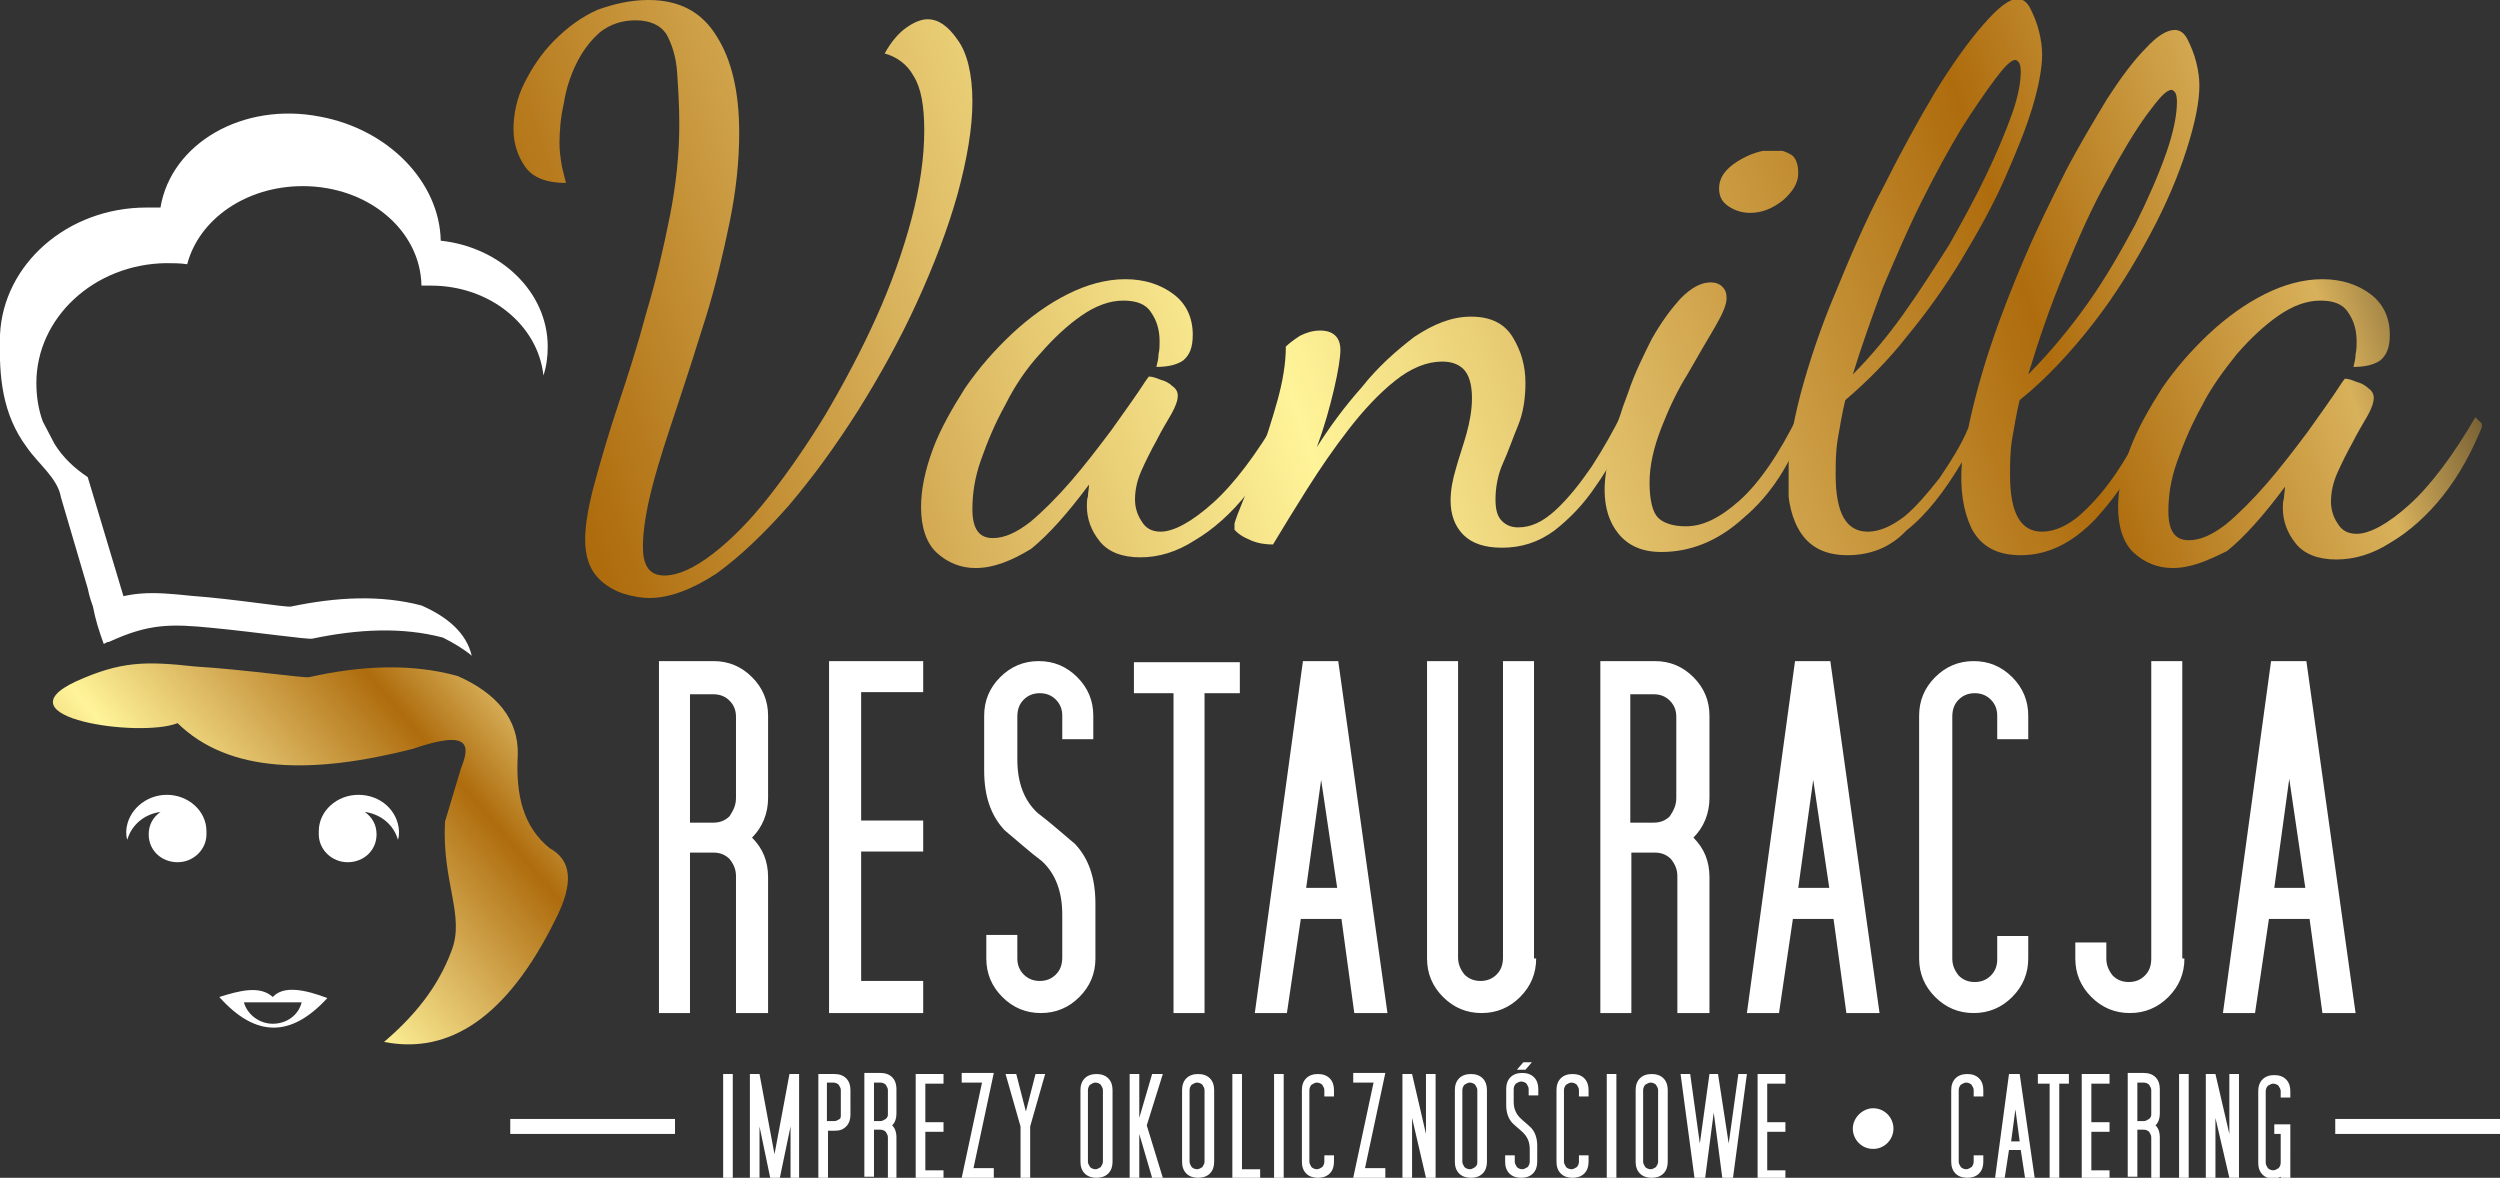 <?xml version="1.0" encoding="utf-8"?>
<!-- Generator: Adobe Illustrator 24.1.3, SVG Export Plug-In . SVG Version: 6.00 Build 0)  -->
<svg version="1.1" id="Warstwa_1" xmlns="http://www.w3.org/2000/svg" xmlns:xlink="http://www.w3.org/1999/xlink" x="0px" y="0px"
	 viewBox="0 0 233.7 110.1" style="enable-background:new 0 0 233.7 110.1;" xml:space="preserve">
<rect x="0" y="0" width="233.7" height="110.1" fill="#333333" stroke="none"/>
<style type="text/css">
	.st0{clip-path:url(#SVGID_2_);fill:url(#SVGID_3_);}
	.st1{clip-path:url(#SVGID_5_);fill:url(#SVGID_6_);}
	.st2{clip-path:url(#SVGID_8_);fill:url(#SVGID_9_);}
	.st3{clip-path:url(#SVGID_11_);fill:url(#SVGID_12_);}
	.st4{clip-path:url(#SVGID_14_);fill:url(#SVGID_15_);}
	.st5{clip-path:url(#SVGID_17_);fill:url(#SVGID_18_);}
	.st6{fill-rule:evenodd;clip-rule:evenodd;fill:#FFFFFF;}
	.st7{clip-path:url(#SVGID_20_);fill:url(#SVGID_21_);}
</style>
<g>
	<defs>
		<path id="SVGID_1_" d="M60.7,55.9c-0.6,0-1.4-0.1-2.4-0.4c-0.9-0.3-1.8-0.8-2.5-1.6c-0.7-0.8-1.1-1.9-1.1-3.5
			c0-1.3,0.3-3.1,0.9-5.3c0.6-2.2,1.3-4.6,2.2-7.3c0.9-2.7,1.8-5.5,2.6-8.5c0.9-3,1.6-6,2.2-9c0.6-3,0.9-5.9,0.9-8.7
			c0-1.7-0.1-3.3-0.2-4.8c-0.1-1.5-0.5-2.7-1-3.6c-0.6-0.9-1.6-1.3-2.9-1.3c-1.3,0-2.4,0.4-3.3,1.1c-0.9,0.8-1.6,1.7-2.2,2.9
			c-0.6,1.2-1,2.5-1.2,3.8c-0.3,1.3-0.4,2.6-0.4,3.7c0,0.7,0.1,1.4,0.2,2c0.1,0.6,0.3,1.2,0.4,1.7c-1.8,0-3.1-0.5-3.8-1.5
			c-0.7-1-1.1-2.2-1.1-3.5c0-1.4,0.3-2.9,1-4.3c0.7-1.4,1.6-2.8,2.8-4c1.2-1.2,2.5-2.2,4.1-2.9C57.3,0.4,58.9,0,60.6,0
			c2.9,0,5,1.1,6.4,3.4c1.4,2.2,2.1,5.2,2.1,9c0,2.7-0.3,5.5-0.9,8.4c-0.6,2.9-1.3,5.9-2.2,8.8c-0.9,2.9-1.8,5.7-2.7,8.4
			c-0.9,2.7-1.7,5.1-2.3,7.4c-0.6,2.3-0.9,4.2-0.9,5.7c0,0.8,0.1,1.4,0.4,1.9c0.3,0.5,0.8,0.8,1.6,0.8c1.3,0,2.8-0.7,4.5-2
			c1.7-1.3,3.5-3.1,5.3-5.4c1.8-2.3,3.6-4.9,5.3-7.7c1.7-2.9,3.3-5.9,4.7-9c1.4-3.1,2.5-6.2,3.3-9.2c0.8-3,1.2-5.8,1.2-8.3
			c0-2.3-0.3-4-1-5.1C84.8,6,83.8,5.3,82.7,5c0.6-1.1,1.3-1.9,2-2.4c0.7-0.5,1.4-0.8,2-0.8c1,0,1.9,0.6,2.8,1.9
			c0.9,1.2,1.4,3.2,1.4,5.8c0,2.5-0.5,5.4-1.4,8.7c-0.9,3.2-2.2,6.6-3.8,10.1c-1.6,3.5-3.5,6.9-5.5,10.1c-2.1,3.3-4.2,6.2-6.5,8.9
			c-2.3,2.6-4.5,4.7-6.7,6.3C64.7,55.1,62.6,55.9,60.7,55.9"/>
	</defs>
	<clipPath id="SVGID_2_">
		<use xlink:href="#SVGID_1_"  style="overflow:visible;"/>
	</clipPath>
	<linearGradient id="SVGID_3_" gradientUnits="userSpaceOnUse" x1="50.092" y1="34.622" x2="223.472" y2="-25.378">
		<stop  offset="0" style="stop-color:#AE6C0D"/>
		<stop  offset="0.18" style="stop-color:#D8B15B"/>
		<stop  offset="0.36" style="stop-color:#FFF499"/>
		<stop  offset="0.54" style="stop-color:#D8B15B"/>
		<stop  offset="0.73" style="stop-color:#AE6C0D"/>
		<stop  offset="0.87" style="stop-color:#D8B15B"/>
		<stop  offset="1" style="stop-color:#040007"/>
	</linearGradient>
	<rect x="47.9" class="st0" width="43" height="55.9"/>
</g>
<g>
	<defs>
		<path id="SVGID_4_" d="M91.2,53.1c-1.4,0-2.6-0.5-3.6-1.4c-1-0.9-1.5-2.4-1.5-4.3c0-1.7,0.4-3.5,1.1-5.4c0.7-1.9,1.8-3.8,3-5.7
			c1.3-1.9,2.8-3.6,4.4-5.1c1.6-1.5,3.4-2.8,5.2-3.7c1.8-0.9,3.6-1.4,5.4-1.4c1.8,0,3.3,0.5,4.5,1.4c1.2,0.9,1.8,2.2,1.8,3.8
			c0,1.2-0.3,1.9-0.9,2.4c-0.6,0.4-1.4,0.6-2.5,0.6c0.1-0.4,0.2-0.8,0.2-1.2c0.1-0.4,0.1-0.8,0.1-1.2c0-1.1-0.3-2-0.8-2.7
			c-0.5-0.8-1.4-1.1-2.6-1.1c-1.3,0-2.6,0.5-3.9,1.4c-1.3,0.9-2.6,2.1-3.9,3.6C96,34.4,94.9,36,94,37.8c-1,1.8-1.7,3.5-2.3,5.2
			c-0.6,1.7-0.8,3.2-0.8,4.6c0,1.8,0.6,2.7,1.9,2.7c1.1,0,2.2-0.5,3.5-1.5c1.2-1,2.5-2.3,3.8-3.8c1.3-1.5,2.6-3.2,3.8-4.8
			c1.2-1.7,2.3-3.2,3.2-4.6c0.2-0.3,0.3-0.4,0.3-0.4c0.3,0,0.6,0.1,1.1,0.3c0.4,0.1,0.8,0.3,1.1,0.6c0.3,0.2,0.5,0.5,0.5,0.9
			c0,0.4-0.2,1-0.6,1.7c-0.4,0.7-0.9,1.5-1.4,2.5c-0.5,0.9-1,1.9-1.4,2.8c-0.4,0.9-0.6,1.8-0.6,2.7c0,0.7,0.2,1.4,0.6,2
			c0.4,0.7,1,1,1.8,1c1.2,0,2.9-0.9,4.9-2.7c2-1.8,4.1-4.6,6.2-8.2l0.7,0.7c-1,2.5-2.2,4.7-3.7,6.6c-1.5,1.9-3.2,3.4-4.9,4.4
			c-1.7,1.1-3.4,1.6-5.1,1.6c-1.7,0-3-0.5-3.8-1.5c-0.8-1-1.2-2.1-1.2-3.3c0-0.3,0-0.6,0.1-0.9c0-0.3,0.1-0.7,0.1-1.1
			c-2,2.7-3.8,4.7-5.4,6C94.6,52.4,92.9,53.1,91.2,53.1"/>
	</defs>
	<clipPath id="SVGID_5_">
		<use xlink:href="#SVGID_4_"  style="overflow:visible;"/>
	</clipPath>
	<linearGradient id="SVGID_6_" gradientUnits="userSpaceOnUse" x1="57.299" y1="55.449" x2="230.679" y2="-4.551">
		<stop  offset="0" style="stop-color:#AE6C0D"/>
		<stop  offset="0.18" style="stop-color:#D8B15B"/>
		<stop  offset="0.36" style="stop-color:#FFF499"/>
		<stop  offset="0.54" style="stop-color:#D8B15B"/>
		<stop  offset="0.73" style="stop-color:#AE6C0D"/>
		<stop  offset="0.87" style="stop-color:#D8B15B"/>
		<stop  offset="1" style="stop-color:#040007"/>
	</linearGradient>
	<rect x="86.1" y="26.1" class="st1" width="34.1" height="27"/>
</g>
<g>
	<defs>
		<path id="SVGID_7_" d="M140.4,51.2c-1.6,0-2.8-0.4-3.6-1.2c-0.8-0.8-1.2-1.9-1.2-3.2c0-1,0.2-2,0.5-3c0.3-1.1,0.7-2.2,1-3.3
			c0.3-1.1,0.5-2.2,0.5-3.3c0-1.3-0.3-2.2-0.8-2.7c-0.5-0.5-1.2-0.7-2-0.7c-1.4,0-2.9,0.6-4.4,1.8c-1.5,1.2-2.9,2.7-4.3,4.5
			c-1.4,1.8-2.7,3.7-3.9,5.6c-1.2,1.9-2.3,3.7-3.2,5.2c-0.7,0-1.4-0.1-2.1-0.4c-0.7-0.3-1.2-0.6-1.6-1.1c0-0.2,0.2-0.9,0.7-2.1
			c0.5-1.2,1-2.7,1.7-4.4c0.6-1.8,1.2-3.6,1.7-5.4c0.5-1.8,0.8-3.5,0.8-5.1c0.3-0.3,0.7-0.6,1.3-1c0.6-0.3,1.2-0.5,1.9-0.5
			c1.2,0,1.9,0.6,1.9,1.8c0,0.7-0.2,2-0.6,3.7c-0.4,1.7-0.9,3.5-1.6,5.4c1.2-1.9,2.6-3.8,4.2-5.6c1.5-1.9,3.2-3.4,4.9-4.7
			c1.8-1.2,3.5-1.9,5.3-1.9c1.8,0,3.1,0.6,3.9,1.9c0.8,1.3,1.2,2.7,1.2,4.3c0,1.4-0.2,2.8-0.7,4c-0.5,1.2-0.9,2.4-1.4,3.5
			c-0.5,1.1-0.7,2.3-0.7,3.4c0,1,0.2,1.6,0.6,2c0.4,0.4,0.9,0.6,1.5,0.6c1.2,0,2.3-0.5,3.5-1.6c1.2-1.1,2.3-2.5,3.4-4.1
			c1.1-1.7,2-3.3,2.9-5.1l0.8,0.9c-1,2.3-2.1,4.3-3.3,6c-1.2,1.8-2.5,3.1-3.9,4.2C143.8,50.7,142.2,51.2,140.4,51.2"/>
	</defs>
	<clipPath id="SVGID_8_">
		<use xlink:href="#SVGID_7_"  style="overflow:visible;"/>
	</clipPath>
	<linearGradient id="SVGID_9_" gradientUnits="userSpaceOnUse" x1="60.851" y1="65.712" x2="234.231" y2="5.712">
		<stop  offset="0" style="stop-color:#AE6C0D"/>
		<stop  offset="0.18" style="stop-color:#D8B15B"/>
		<stop  offset="0.36" style="stop-color:#FFF499"/>
		<stop  offset="0.54" style="stop-color:#D8B15B"/>
		<stop  offset="0.73" style="stop-color:#AE6C0D"/>
		<stop  offset="0.87" style="stop-color:#D8B15B"/>
		<stop  offset="1" style="stop-color:#040007"/>
	</linearGradient>
	<rect x="115.4" y="29.6" class="st2" width="37" height="21.6"/>
</g>
<g>
	<defs>
		<path id="SVGID_10_" d="M163.6,19.9c-0.7,0-1.4-0.2-2-0.6c-0.6-0.4-0.9-0.9-0.9-1.7c0-1,0.6-1.8,1.7-2.5c1.1-0.7,2.3-1.1,3.4-1.1
			c0.7,0,1.2,0.2,1.7,0.5c0.4,0.3,0.6,0.9,0.6,1.7c0,0.9-0.5,1.7-1.4,2.5C165.7,19.5,164.7,19.9,163.6,19.9 M155.3,51.6
			c-1.8,0-3.1-0.6-4-1.7c-0.9-1.1-1.3-2.5-1.3-4.1c0-1.1,0.2-2.4,0.6-4c0.4-1.6,0.9-3.3,1.6-5.1c0.6-1.8,1.4-3.4,2.2-5
			c0.9-1.6,1.8-2.8,2.7-3.8c1-1,1.9-1.5,2.8-1.5c0.4,0,0.8,0.1,1.1,0.4c0.3,0.3,0.4,0.6,0.4,1.1c0,0.6-0.4,1.5-1.1,2.7
			c-0.7,1.2-1.6,2.7-2.5,4.3c-1,1.6-1.8,3.3-2.5,5.1c-0.7,1.8-1.1,3.5-1.1,5.1c0,1.7,0.3,2.8,0.8,3.3s1.4,0.8,2.6,0.8
			c1.6,0,3.2-0.8,5-2.4c1.8-1.6,3.7-4.3,5.6-8.2l0.6,0.7c-1.3,4-3.3,7-5.8,9.1C160.6,50.6,158,51.6,155.3,51.6z"/>
	</defs>
	<clipPath id="SVGID_11_">
		<use xlink:href="#SVGID_10_"  style="overflow:visible;"/>
	</clipPath>
	<linearGradient id="SVGID_12_" gradientUnits="userSpaceOnUse" x1="61.24" y1="66.837" x2="234.62" y2="6.837">
		<stop  offset="0" style="stop-color:#AE6C0D"/>
		<stop  offset="0.18" style="stop-color:#D8B15B"/>
		<stop  offset="0.36" style="stop-color:#FFF499"/>
		<stop  offset="0.54" style="stop-color:#D8B15B"/>
		<stop  offset="0.73" style="stop-color:#AE6C0D"/>
		<stop  offset="0.87" style="stop-color:#D8B15B"/>
		<stop  offset="1" style="stop-color:#040007"/>
	</linearGradient>
	<rect x="150" y="14.1" class="st3" width="19" height="37.6"/>
</g>
<g>
	<defs>
		<path id="SVGID_13_" d="M189.6,35c2-2,3.9-4.3,5.6-6.7c1.7-2.4,3.1-4.9,4.4-7.3c1.2-2.4,2.2-4.7,2.9-6.7c0.7-2,1-3.6,1-4.8
			c0-0.5-0.1-0.8-0.2-0.9c-0.1-0.1-0.2-0.2-0.3-0.2c-0.5,0-1.2,0.8-2.3,2.3c-1.1,1.5-2.3,3.5-3.7,6.1c-1.4,2.5-2.7,5.4-4,8.6
			C191.7,28.5,190.6,31.7,189.6,35 M173.2,35c1.6-1.6,3.2-3.5,4.7-5.6c1.5-2.1,2.9-4.3,4.3-6.5c1.3-2.3,2.5-4.5,3.5-6.6
			c1-2.1,1.8-4,2.4-5.7c0.6-1.7,0.8-3,0.8-3.9c0-0.5-0.1-0.8-0.2-0.9c-0.1-0.1-0.2-0.2-0.3-0.2c-0.4,0-1,0.6-1.9,1.8
			c-0.9,1.2-2,2.8-3.2,4.7c-1.2,2-2.4,4.2-3.7,6.8s-2.4,5.2-3.6,8C175,29.6,174,32.4,173.2,35z M172.7,51.9c-2,0-3.4-0.7-4.3-2
			s-1.3-3.1-1.3-5.1c0-2.2,0.4-4.8,1.2-7.9c0.8-3,1.9-6.3,3.3-9.6c1.4-3.4,2.8-6.7,4.5-9.9c1.6-3.2,3.2-6.1,4.8-8.8
			c1.6-2.6,3.1-4.7,4.5-6.3c1.4-1.6,2.4-2.4,3.2-2.4c0.5,0,0.9,0.3,1.2,0.9c0.3,0.6,0.6,1.3,0.8,2.1c0.2,0.8,0.3,1.5,0.3,2.2
			c0,1.2-0.3,2.9-0.9,4.9c-0.6,2-1.5,4.2-2.6,6.7c-1.1,2.5-2.5,5-4,7.5c-1.5,2.5-3.2,4.9-5.1,7.2c-1.8,2.3-3.8,4.3-5.8,6
			c-0.3,1.2-0.5,2.5-0.7,3.6c-0.2,1.2-0.2,2.3-0.2,3.4c0,3.6,1,5.3,3,5.3c1.1,0,2.2-0.5,3.4-1.4c1.1-0.9,2.2-2.2,3.3-3.6
			c1-1.5,2-3,2.7-4.7c0.5-2.4,1.2-5,2.1-7.7c0.9-2.7,2-5.5,3.2-8.3c1.2-2.8,2.5-5.4,3.8-8c1.3-2.5,2.7-4.8,3.9-6.8
			c1.3-2,2.5-3.6,3.6-4.7c1.1-1.2,2-1.7,2.7-1.7c0.5,0,0.9,0.3,1.2,0.9c0.3,0.6,0.6,1.3,0.8,2.1c0.2,0.8,0.3,1.5,0.3,2.2
			c0,1.5-0.4,3.5-1.2,6c-0.8,2.5-1.9,5.1-3.4,7.9c-1.5,2.8-3.2,5.6-5.3,8.3c-2.1,2.7-4.4,5.2-6.9,7.2c-0.3,1.2-0.5,2.5-0.7,3.6
			c-0.2,1.2-0.2,2.3-0.2,3.4c0,3.6,1,5.3,3,5.3c1.2,0,2.5-0.6,3.7-1.7c1.2-1.1,2.4-2.5,3.5-4.2c1.1-1.7,2-3.4,2.8-5.2l1,0.6
			c-1.8,3.9-3.9,7-6,9.3c-2.2,2.3-4.5,3.4-7,3.4c-2.2,0-3.7-0.8-4.6-2.5c-0.8-1.7-1.1-3.7-0.9-6.2c-1.6,2.7-3.3,4.9-5.2,6.4
			C176.7,51.2,174.8,51.9,172.7,51.9z"/>
	</defs>
	<clipPath id="SVGID_14_">
		<use xlink:href="#SVGID_13_"  style="overflow:visible;"/>
	</clipPath>
	<linearGradient id="SVGID_15_" gradientUnits="userSpaceOnUse" x1="61.999" y1="69.029" x2="235.379" y2="9.029">
		<stop  offset="0" style="stop-color:#AE6C0D"/>
		<stop  offset="0.18" style="stop-color:#D8B15B"/>
		<stop  offset="0.36" style="stop-color:#FFF499"/>
		<stop  offset="0.54" style="stop-color:#D8B15B"/>
		<stop  offset="0.73" style="stop-color:#AE6C0D"/>
		<stop  offset="0.87" style="stop-color:#D8B15B"/>
		<stop  offset="1" style="stop-color:#040007"/>
	</linearGradient>
	<rect x="167.2" class="st4" width="38.5" height="51.9"/>
</g>
<g>
	<defs>
		<path id="SVGID_16_" d="M203.1,53.1c-1.4,0-2.6-0.5-3.6-1.4s-1.5-2.4-1.5-4.3c0-1.7,0.4-3.5,1.1-5.4c0.7-1.9,1.8-3.8,3-5.7
			c1.3-1.9,2.8-3.6,4.4-5.1c1.6-1.5,3.4-2.8,5.2-3.7c1.8-0.9,3.6-1.4,5.4-1.4c1.8,0,3.3,0.5,4.5,1.4c1.2,0.9,1.8,2.2,1.8,3.8
			c0,1.2-0.3,1.9-0.9,2.4c-0.6,0.4-1.4,0.6-2.5,0.6c0.1-0.4,0.2-0.8,0.2-1.2c0.1-0.4,0.1-0.8,0.1-1.2c0-1.1-0.3-2-0.8-2.7
			c-0.5-0.8-1.4-1.1-2.6-1.1c-1.3,0-2.6,0.5-3.9,1.4c-1.3,0.9-2.6,2.1-3.9,3.6c-1.2,1.5-2.4,3.1-3.3,4.9c-1,1.8-1.7,3.5-2.3,5.2
			c-0.6,1.7-0.8,3.2-0.8,4.6c0,1.8,0.6,2.7,1.9,2.7c1.1,0,2.2-0.5,3.5-1.5c1.2-1,2.5-2.3,3.8-3.8c1.3-1.5,2.6-3.2,3.8-4.8
			c1.2-1.7,2.3-3.2,3.2-4.6c0.2-0.3,0.3-0.4,0.3-0.4c0.3,0,0.6,0.1,1.1,0.3c0.4,0.1,0.8,0.3,1.1,0.6c0.3,0.2,0.5,0.5,0.5,0.9
			c0,0.4-0.2,1-0.6,1.7c-0.4,0.7-0.9,1.5-1.4,2.5c-0.5,0.9-1,1.9-1.4,2.8c-0.4,0.9-0.6,1.8-0.6,2.7c0,0.7,0.2,1.4,0.6,2
			c0.4,0.7,1,1,1.8,1c1.2,0,2.9-0.9,4.9-2.7c2-1.8,4.1-4.6,6.2-8.2l0.7,0.7c-1,2.5-2.2,4.7-3.7,6.6c-1.5,1.9-3.2,3.4-4.9,4.4
			c-1.7,1.1-3.4,1.6-5.1,1.6c-1.7,0-3-0.5-3.8-1.5c-0.8-1-1.2-2.1-1.2-3.3c0-0.3,0-0.6,0.1-0.9c0-0.3,0.1-0.7,0.1-1.1
			c-2,2.7-3.8,4.7-5.4,6C206.4,52.4,204.8,53.1,203.1,53.1"/>
	</defs>
	<clipPath id="SVGID_17_">
		<use xlink:href="#SVGID_16_"  style="overflow:visible;"/>
	</clipPath>
	<linearGradient id="SVGID_18_" gradientUnits="userSpaceOnUse" x1="69.264" y1="90.024" x2="242.644" y2="30.024">
		<stop  offset="0" style="stop-color:#AE6C0D"/>
		<stop  offset="0.18" style="stop-color:#D8B15B"/>
		<stop  offset="0.36" style="stop-color:#FFF499"/>
		<stop  offset="0.54" style="stop-color:#D8B15B"/>
		<stop  offset="0.73" style="stop-color:#AE6C0D"/>
		<stop  offset="0.87" style="stop-color:#D8B15B"/>
		<stop  offset="1" style="stop-color:#040007"/>
	</linearGradient>
	<rect x="197.9" y="26.1" class="st5" width="34.1" height="27"/>
</g>
<path class="st6" d="M142.4,99.3h0.8l-0.6,0.7h-0.8L142.4,99.3z M177,105.5c0-1-0.8-1.9-1.9-1.9c-1,0-1.9,0.9-1.9,1.9
	c0,1,0.8,1.9,1.9,1.9C176.2,107.4,177,106.5,177,105.5z M214.1,110.1h-0.9V110c-0.2,0.1-0.4,0.2-0.6,0.2c-0.4,0-0.8-0.1-1.1-0.4
	c-0.3-0.3-0.4-0.7-0.4-1.1v-6.7c0-0.4,0.1-0.8,0.4-1.1c0.3-0.3,0.7-0.4,1.1-0.4c0.4,0,0.8,0.1,1.1,0.4c0.3,0.3,0.4,0.7,0.4,1.1v0.6
	h-0.9v-0.6c0-0.2-0.1-0.3-0.2-0.5c-0.1-0.1-0.3-0.2-0.5-0.2c-0.2,0-0.3,0.1-0.5,0.2c-0.1,0.1-0.2,0.3-0.2,0.5v6.7
	c0,0.2,0.1,0.3,0.2,0.5c0.1,0.1,0.3,0.2,0.5,0.2c0.2,0,0.3-0.1,0.5-0.2c0.1-0.1,0.2-0.3,0.2-0.5V106h-0.6v-0.9h1.5V110.1z
	 M209.3,110.1h-0.9l-1.3-5.6v5.6h-0.9v-9.7h0.9l1.3,5.6l0-5.6h0.9V110.1z M204.6,110.1h-0.9v-9.7h0.9V110.1z M201.1,104.2v-2.3
	c0-0.2-0.1-0.3-0.2-0.5c-0.1-0.1-0.3-0.2-0.5-0.2h-0.6v3.6h0.6c0.2,0,0.3-0.1,0.5-0.2C201,104.5,201.1,104.4,201.1,104.2z
	 M202,110.1h-0.9v-3.8c0-0.2-0.1-0.3-0.2-0.5c-0.1-0.1-0.3-0.2-0.5-0.2h-0.6v4.4h-0.9v-9.7h1.5c0.4,0,0.8,0.1,1.1,0.4
	c0.3,0.3,0.4,0.7,0.4,1.1v2.3c0,0.4-0.1,0.8-0.4,1.1c0.3,0.3,0.4,0.7,0.4,1.1V110.1z M197.2,110.1h-2.6v-9.7h2.6v0.9h-1.7v3.6h1.7
	v0.9h-1.7v3.6h1.7V110.1z M193.5,101.3h-1v8.9h-0.9v-8.9h-1.1v-0.9h2.9V101.3z M188.8,106.7l-0.4-3l-0.4,3H188.8z M190.2,110.1h-0.9
	l-0.4-2.6h-1.1l-0.4,2.6h-0.9l1.3-9.7h1L190.2,110.1z M185.4,108.6c0,0.4-0.1,0.8-0.4,1.1c-0.3,0.3-0.7,0.4-1.1,0.4
	c-0.4,0-0.8-0.1-1.1-0.4c-0.3-0.3-0.4-0.7-0.4-1.1v-6.7c0-0.4,0.1-0.8,0.4-1.1c0.3-0.3,0.7-0.4,1.1-0.4c0.4,0,0.8,0.1,1.1,0.4
	c0.3,0.3,0.4,0.7,0.4,1.1v0.6h-0.9v-0.6c0-0.2-0.1-0.3-0.2-0.5c-0.1-0.1-0.3-0.2-0.5-0.2c-0.2,0-0.3,0.1-0.5,0.2
	c-0.1,0.1-0.2,0.3-0.2,0.5v6.7c0,0.2,0.1,0.3,0.2,0.5c0.1,0.1,0.3,0.2,0.5,0.2c0.2,0,0.3-0.1,0.5-0.2c0.1-0.1,0.2-0.3,0.2-0.5V108
	h0.9V108.6z M166.9,110.1h-2.6v-9.7h2.6v0.9h-1.7v3.6h1.7v0.9h-1.7v3.6h1.7V110.1z M163.3,100.4l-1.3,9.7h-1l-0.8-6.1l-0.8,6.1h-1
	l-1.3-9.7h0.9l0.9,6.5l0.9-6.5h0.8l1,6.5l0.9-6.5H163.3z M155,108.6v-6.7c0-0.2-0.1-0.3-0.2-0.5c-0.1-0.1-0.3-0.2-0.5-0.2
	c-0.2,0-0.3,0.1-0.5,0.2c-0.1,0.1-0.2,0.3-0.2,0.5v6.7c0,0.2,0.1,0.3,0.2,0.5c0.1,0.1,0.3,0.2,0.5,0.2c0.2,0,0.3-0.1,0.5-0.2
	C154.9,108.9,155,108.8,155,108.6z M155.9,108.6c0,0.4-0.1,0.8-0.4,1.1c-0.3,0.3-0.7,0.4-1.1,0.4c-0.4,0-0.8-0.1-1.1-0.4
	c-0.3-0.3-0.4-0.7-0.4-1.1v-6.7c0-0.4,0.1-0.8,0.4-1.1c0.3-0.3,0.7-0.4,1.1-0.4c0.4,0,0.8,0.1,1.1,0.4c0.3,0.3,0.4,0.7,0.4,1.1
	V108.6z M151.1,110.1h-0.9v-9.7h0.9V110.1z M148.5,108.6c0,0.4-0.1,0.8-0.4,1.1c-0.3,0.3-0.7,0.4-1.1,0.4c-0.4,0-0.8-0.1-1.1-0.4
	c-0.3-0.3-0.4-0.7-0.4-1.1v-6.7c0-0.4,0.1-0.8,0.4-1.1c0.3-0.3,0.7-0.4,1.1-0.4c0.4,0,0.8,0.1,1.1,0.4c0.3,0.3,0.4,0.7,0.4,1.1v0.6
	h-0.9v-0.6c0-0.2-0.1-0.3-0.2-0.5c-0.1-0.1-0.3-0.2-0.5-0.2c-0.2,0-0.3,0.1-0.5,0.2c-0.1,0.1-0.2,0.3-0.2,0.5v6.7
	c0,0.2,0.1,0.3,0.2,0.5c0.1,0.1,0.3,0.2,0.5,0.2c0.2,0,0.3-0.1,0.5-0.2c0.1-0.1,0.2-0.3,0.2-0.5V108h0.9V108.6z M143.7,108.6
	c0,0.4-0.1,0.8-0.4,1.1c-0.3,0.3-0.7,0.4-1.1,0.4c-0.4,0-0.8-0.1-1.1-0.4c-0.3-0.3-0.4-0.7-0.4-1.1V108h0.9v0.6
	c0,0.2,0.1,0.3,0.2,0.5c0.1,0.1,0.3,0.2,0.5,0.2c0.2,0,0.3-0.1,0.5-0.2c0.1-0.1,0.2-0.3,0.2-0.5v-1.2c0-0.6-0.2-1.1-0.6-1.5
	c-0.3-0.3-0.7-0.6-1-0.9c-0.4-0.4-0.6-1-0.6-1.7v-1.5c0-0.4,0.1-0.8,0.4-1.1c0.3-0.3,0.7-0.4,1.1-0.4c0.4,0,0.8,0.1,1.1,0.4
	c0.3,0.3,0.4,0.7,0.4,1.1v0.6h-0.9v-0.6c0-0.2-0.1-0.3-0.2-0.5c-0.1-0.1-0.3-0.2-0.5-0.2c-0.2,0-0.3,0.1-0.5,0.2
	c-0.1,0.1-0.2,0.3-0.2,0.5v1.2c0,0.6,0.2,1.1,0.6,1.5c0.3,0.3,0.7,0.6,1,0.9c0.4,0.4,0.6,1,0.6,1.7V108.6z M138.1,108.6v-6.7
	c0-0.2-0.1-0.3-0.2-0.5c-0.1-0.1-0.3-0.2-0.5-0.2c-0.2,0-0.3,0.1-0.5,0.2c-0.1,0.1-0.2,0.3-0.2,0.5v6.7c0,0.2,0.1,0.3,0.2,0.5
	c0.1,0.1,0.3,0.2,0.5,0.2c0.2,0,0.3-0.1,0.5-0.2C138.1,108.9,138.1,108.8,138.1,108.6z M139,108.6c0,0.4-0.1,0.8-0.4,1.1
	c-0.3,0.3-0.7,0.4-1.1,0.4c-0.4,0-0.8-0.1-1.1-0.4c-0.3-0.3-0.4-0.7-0.4-1.1v-6.7c0-0.4,0.1-0.8,0.4-1.1c0.3-0.3,0.7-0.4,1.1-0.4
	c0.4,0,0.8,0.1,1.1,0.4c0.3,0.3,0.4,0.7,0.4,1.1V108.6z M134.2,110.1h-0.9l-1.3-5.6v5.6h-0.9v-9.7h0.9l1.3,5.6l0-5.6h0.9V110.1z
	 M129.5,110.1h-3l1.9-8.9h-1.9v-0.9h3l-1.9,8.9h1.9V110.1z M124.7,108.6c0,0.4-0.1,0.8-0.4,1.1c-0.3,0.3-0.7,0.4-1.1,0.4
	c-0.4,0-0.8-0.1-1.1-0.4c-0.3-0.3-0.4-0.7-0.4-1.1v-6.7c0-0.4,0.1-0.8,0.4-1.1c0.3-0.3,0.7-0.4,1.1-0.4c0.4,0,0.8,0.1,1.1,0.4
	c0.3,0.3,0.4,0.7,0.4,1.1v0.6h-0.9v-0.6c0-0.2-0.1-0.3-0.2-0.5c-0.1-0.1-0.3-0.2-0.5-0.2c-0.2,0-0.3,0.1-0.5,0.2
	c-0.1,0.1-0.2,0.3-0.2,0.5v6.7c0,0.2,0.1,0.3,0.2,0.5c0.1,0.1,0.3,0.2,0.5,0.2c0.2,0,0.3-0.1,0.5-0.2c0.1-0.1,0.2-0.3,0.2-0.5V108
	h0.9V108.6z M120,110.1h-0.9v-9.7h0.9V110.1z M117.8,110.1h-2.6v-9.7h0.9v8.9h1.7V110.1z M112.6,108.6v-6.7c0-0.2-0.1-0.3-0.2-0.5
	c-0.1-0.1-0.3-0.2-0.5-0.2c-0.2,0-0.3,0.1-0.5,0.2c-0.1,0.1-0.2,0.3-0.2,0.5v6.7c0,0.2,0.1,0.3,0.2,0.5c0.1,0.1,0.3,0.2,0.5,0.2
	c0.2,0,0.3-0.1,0.5-0.2C112.5,108.9,112.6,108.8,112.6,108.6z M113.5,108.6c0,0.4-0.1,0.8-0.4,1.1c-0.3,0.3-0.7,0.4-1.1,0.4
	c-0.4,0-0.8-0.1-1.1-0.4c-0.3-0.3-0.4-0.7-0.4-1.1v-6.7c0-0.4,0.1-0.8,0.4-1.1c0.3-0.3,0.7-0.4,1.1-0.4c0.4,0,0.8,0.1,1.1,0.4
	c0.3,0.3,0.4,0.7,0.4,1.1V108.6z M108.7,110.1h-1l-1.2-4.1v4.1h-0.9v-9.7h0.9v4.1l1.2-4.1h1l-1.5,4.8L108.7,110.1z M103.1,108.6
	v-6.7c0-0.2-0.1-0.3-0.2-0.5c-0.1-0.1-0.3-0.2-0.5-0.2c-0.2,0-0.3,0.1-0.5,0.2c-0.1,0.1-0.2,0.3-0.2,0.5v6.7c0,0.2,0.1,0.3,0.2,0.5
	c0.1,0.1,0.3,0.2,0.5,0.2c0.2,0,0.3-0.1,0.5-0.2C103,108.9,103.1,108.8,103.1,108.6z M104,108.6c0,0.4-0.1,0.8-0.4,1.1
	c-0.3,0.3-0.7,0.4-1.1,0.4c-0.4,0-0.8-0.1-1.1-0.4c-0.3-0.3-0.4-0.7-0.4-1.1v-6.7c0-0.4,0.1-0.8,0.4-1.1c0.3-0.3,0.7-0.4,1.1-0.4
	c0.4,0,0.8,0.1,1.1,0.4c0.3,0.3,0.4,0.7,0.4,1.1V108.6z M97.7,100.4l-1.4,4.9v4.8h-0.9v-4.8l-1.4-4.9h1l0.9,3.5l0.9-3.5H97.7z
	 M92.9,110.1h-3l1.9-8.9h-1.9v-0.9h3l-1.9,8.9h1.9V110.1z M88.2,110.1h-2.6v-9.7h2.6v0.9h-1.7v3.6h1.7v0.9h-1.7v3.6h1.7V110.1z
	 M83,104.2v-2.3c0-0.2-0.1-0.3-0.2-0.5c-0.1-0.1-0.3-0.2-0.5-0.2h-0.6v3.6h0.6c0.2,0,0.3-0.1,0.5-0.2C82.9,104.5,83,104.4,83,104.2z
	 M83.8,110.1H83v-3.8c0-0.2-0.1-0.3-0.2-0.5c-0.1-0.1-0.3-0.2-0.5-0.2h-0.6v4.4h-0.9v-9.7h1.5c0.4,0,0.8,0.1,1.1,0.4
	c0.3,0.3,0.4,0.7,0.4,1.1v2.3c0,0.4-0.1,0.8-0.4,1.1c0.3,0.3,0.4,0.7,0.4,1.1V110.1z M78.6,104.2v-2.3c0-0.2-0.1-0.3-0.2-0.5
	c-0.1-0.1-0.3-0.2-0.5-0.2h-0.6v3.6H78c0.2,0,0.3-0.1,0.5-0.2C78.6,104.5,78.6,104.4,78.6,104.2z M79.5,104.2c0,0.4-0.1,0.8-0.4,1.1
	c-0.3,0.3-0.6,0.4-1.1,0.4h-0.6v4.4h-0.9v-9.7H78c0.4,0,0.8,0.1,1.1,0.4c0.3,0.3,0.4,0.7,0.4,1.1V104.2z M74.8,110.1h-0.9v-4.8
	l-1,4.8h-0.9l-1-4.8v4.8h-0.9v-9.7h0.9l1.4,7.5l1.4-7.5h0.9V110.1z M68.5,110.1h-0.9v-9.7h0.9V110.1z"/>
<path class="st6" d="M218.3,104.6h15.4v1.4h-15.4V104.6z M47.7,104.6h15.4v1.4H47.7V104.6z"/>
<path class="st6" d="M215.5,83L214,72.8L212.6,83H215.5z M220.2,94.7h-3.1l-1.2-8.8h-3.8l-1.3,8.8h-3l4.5-32.9h3.3L220.2,94.7z
	 M204.2,89.6c0,1.4-0.5,2.6-1.5,3.6c-1,1-2.2,1.5-3.6,1.5c-1.4,0-2.6-0.5-3.6-1.5c-1-1-1.5-2.2-1.5-3.6v-1.5h2.9v1.5
	c0,0.6,0.2,1.1,0.6,1.6c0.4,0.4,0.9,0.6,1.5,0.6c0.6,0,1.1-0.2,1.5-0.6c0.4-0.4,0.6-0.9,0.6-1.6V61.8h2.9V89.6z M189.6,89.6
	c0,1.4-0.5,2.6-1.5,3.6c-1,1-2.2,1.5-3.6,1.5c-1.4,0-2.6-0.5-3.6-1.5c-1-1-1.5-2.2-1.5-3.6V66.9c0-1.4,0.5-2.6,1.5-3.6
	c1-1,2.2-1.5,3.6-1.5c1.4,0,2.6,0.5,3.6,1.5c1,1,1.5,2.2,1.5,3.6v2.2h-2.9v-2.2c0-0.6-0.2-1.1-0.6-1.5c-0.4-0.4-0.9-0.6-1.5-0.6
	s-1.1,0.2-1.5,0.6c-0.4,0.4-0.6,0.9-0.6,1.6v22.6c0,0.6,0.2,1.1,0.6,1.6c0.4,0.4,0.9,0.6,1.5,0.6s1.1-0.2,1.5-0.6
	c0.4-0.4,0.6-0.9,0.6-1.5v-2.2h2.9V89.6z M171,83l-1.5-10.1L168.1,83H171z M175.7,94.7h-3.1l-1.2-8.8h-3.8l-1.3,8.8h-3l4.5-32.9h3.3
	L175.7,94.7z M156.7,74.6v-7.6c0-0.6-0.2-1.1-0.6-1.5c-0.4-0.4-0.9-0.6-1.5-0.6h-2.2v12h2.2c0.6,0,1.1-0.2,1.5-0.6
	C156.5,75.7,156.7,75.2,156.7,74.6z M159.7,94.7h-2.9V81.9c0-0.6-0.2-1.1-0.6-1.6c-0.4-0.4-0.9-0.6-1.5-0.6h-2.2v15h-2.9V61.8h5.1
	c1.4,0,2.6,0.5,3.6,1.5c1,1,1.5,2.2,1.5,3.6v7.7c0,1.4-0.5,2.7-1.5,3.7c1,1,1.5,2.2,1.5,3.7V94.7z M143.6,89.6
	c0,1.4-0.5,2.6-1.5,3.6c-1,1-2.2,1.5-3.6,1.5c-1.4,0-2.6-0.5-3.6-1.5c-1-1-1.5-2.2-1.5-3.6V61.8h2.9v27.7c0,0.6,0.2,1.1,0.6,1.6
	c0.4,0.4,0.9,0.6,1.5,0.6c0.6,0,1.1-0.2,1.5-0.6c0.4-0.4,0.6-0.9,0.6-1.6V61.8h2.9V89.6z M125,83l-1.5-10.1L122.1,83H125z
	 M129.7,94.7h-3.1l-1.2-8.8h-3.8l-1.3,8.8h-3l4.5-32.9h3.3L129.7,94.7z M115.9,64.8h-3.3v29.9h-2.9V64.8H106v-2.9h9.9V64.8z
	 M102.4,89.6c0,1.4-0.5,2.6-1.5,3.6c-1,1-2.2,1.5-3.6,1.5c-1.4,0-2.6-0.5-3.6-1.5c-1-1-1.5-2.2-1.5-3.6v-2.2h2.9v2.2
	c0,0.6,0.2,1.1,0.6,1.5c0.4,0.4,0.9,0.6,1.5,0.6c0.6,0,1.1-0.2,1.5-0.6c0.4-0.4,0.6-0.9,0.6-1.6v-4c0-2.1-0.6-3.8-1.9-5
	c-1.2-0.9-2.3-1.9-3.5-2.9c-1.3-1.4-1.9-3.2-1.9-5.6v-5.1c0-1.4,0.5-2.6,1.5-3.6c1-1,2.2-1.5,3.6-1.5c1.4,0,2.6,0.5,3.6,1.5
	c1,1,1.5,2.2,1.5,3.6v2.2h-2.9v-2.2c0-0.6-0.2-1.1-0.6-1.5c-0.4-0.4-0.9-0.6-1.5-0.6c-0.6,0-1.1,0.2-1.5,0.6
	c-0.4,0.4-0.6,0.9-0.6,1.6v4c0,2.1,0.6,3.8,1.9,5c1.2,0.9,2.3,1.9,3.5,2.9c1.3,1.4,1.9,3.2,1.9,5.6V89.6z M86.3,94.7h-8.8V61.8h8.8
	v2.9h-5.8v12h5.8v2.9h-5.8v12.1h5.8V94.7z M68.8,74.6v-7.6c0-0.6-0.2-1.1-0.6-1.5c-0.4-0.4-0.9-0.6-1.5-0.6h-2.2v12h2.2
	c0.6,0,1.1-0.2,1.5-0.6C68.6,75.7,68.8,75.2,68.8,74.6z M71.7,94.7h-2.9V81.9c0-0.6-0.2-1.1-0.6-1.6c-0.4-0.4-0.9-0.6-1.5-0.6h-2.2
	v15h-2.9V61.8h5.1c1.4,0,2.6,0.5,3.6,1.5c1,1,1.5,2.2,1.5,3.6v7.7c0,1.4-0.5,2.7-1.5,3.7c1,1,1.5,2.2,1.5,3.7V94.7z M27.2,56.7
	c4.3-0.9,8.4-1.1,12.2-0.1c2.5,1.1,4.2,2.6,4.7,4.7c-0.7-0.6-1.7-1.2-2.7-1.7c-3.8-1-7.9-0.8-12.2,0.1c-0.4,0.1-5.2-0.6-9.3-1
	c-4-0.4-6-0.4-9.7,1.3C10,60,9.9,60.1,9.7,60.2c-0.4-1.1-0.8-2.3-1-3.5c3.4-1.5,5.4-1.4,9.2-1C22,56,26.8,56.8,27.2,56.7z
	 M22.8,93.7c0.3,1.1,1.4,2,2.7,2c1.3,0,2.4-0.8,2.7-2H22.8z M30.6,93.3c-3.4,3.7-6.7,3.7-10.1-0.1c1.9-0.6,3.8-1.1,5,0
	C26.5,92.1,28.5,92.5,30.6,93.3z"/>
<path class="st6" d="M13.7,19.4C6.3,19.4,0.3,24.7,0,31.3c0,0.1,0,0.1,0,0.2c-0.1,3.7,0.2,7.2,2.5,10.3c1.1,1.6,2.9,2.9,3.2,4.7
	L8.2,55c0.3,1.5,0.9,2.8,1.7,4c1.5-0.4,2.8-0.5,4.4-0.5c-0.9-0.5-1.7-1.2-2.5-1.9L8.2,44.6c-1.2-0.8-2.3-1.8-3.1-3.1l-1.1-2.1
	c-0.4-1.1-0.6-2.3-0.6-3.6c0-6.1,5.4-11.1,12.1-11.2l0,0c0.7,0,1.3,0,2,0.1v0c1.1-4.2,5.5-7.3,10.8-7.3c6.1,0,11,4.1,11.1,9.3l0.9,0
	c5.5,0,10,3.7,10.5,8.4c0.3-0.9,0.4-1.8,0.4-2.7c0-5.1-4.4-9.3-10-9.9c-0.1-5.4-4.8-10.4-11.3-11.6C22.7,9.5,16,13.4,15,19.4
	C14.6,19.4,14.1,19.4,13.7,19.4"/>
<g>
	<defs>
		<path id="SVGID_19_" d="M28.9,63.3c4.9-1.1,9.6-1.3,13.9-0.1c3.6,1.6,5.7,4,5.6,7.4c-0.2,3.7,0.5,6.7,3,8.7c2,1.1,2.3,3.2,0.5,6.7
			c-4.5,9.1-9.9,12.6-16,11.4c2.7-2.3,5-5,6.3-8.5c1.3-3.3-0.9-6.4-0.6-12.1l1.5-5c0.8-2,1-3.7-4.5-1.8c-9.4,2.4-17.2,2.3-22-2.4
			c-3.5,1.4-16.8-0.5-9.5-3.9c4.2-1.9,6.5-1.9,11.1-1.4C23,62.6,28.4,63.4,28.9,63.3"/>
	</defs>
	<clipPath id="SVGID_20_">
		<use xlink:href="#SVGID_19_"  style="overflow:visible;"/>
	</clipPath>
	<linearGradient id="SVGID_21_" gradientUnits="userSpaceOnUse" x1="6.576" y1="97.184" x2="51.886" y2="58.854">
		<stop  offset="0" style="stop-color:#AE6C0D"/>
		<stop  offset="0.18" style="stop-color:#D8B15B"/>
		<stop  offset="0.36" style="stop-color:#FFF499"/>
		<stop  offset="0.54" style="stop-color:#D8B15B"/>
		<stop  offset="0.73" style="stop-color:#AE6C0D"/>
		<stop  offset="0.87" style="stop-color:#D8B15B"/>
		<stop  offset="1" style="stop-color:#040007"/>
	</linearGradient>
	<rect x="-0.2" y="61.7" class="st7" width="53.9" height="36.9"/>
</g>
<path class="st6" d="M33.5,74.3c-2,0-3.7,1.5-3.7,3.4c0,0.1,0,0.2,0,0.3c0,1.4,1.2,2.6,2.7,2.6c1.5,0,2.7-1.1,2.7-2.6
	c0-0.9-0.4-1.6-1.1-2.1c1.5,0.2,2.7,1.2,3.1,2.6c0.1-0.3,0.1-0.5,0.1-0.8C37.2,75.8,35.6,74.3,33.5,74.3 M15.6,74.3
	c2,0,3.7,1.5,3.7,3.4c0,0.1,0,0.2,0,0.3c0,1.4-1.2,2.6-2.7,2.6c-1.5,0-2.7-1.1-2.7-2.6c0-0.9,0.4-1.6,1.1-2.1
	c-1.5,0.2-2.7,1.2-3.1,2.6c-0.1-0.3-0.1-0.5-0.1-0.8C11.9,75.8,13.6,74.3,15.6,74.3z"/>
</svg>
